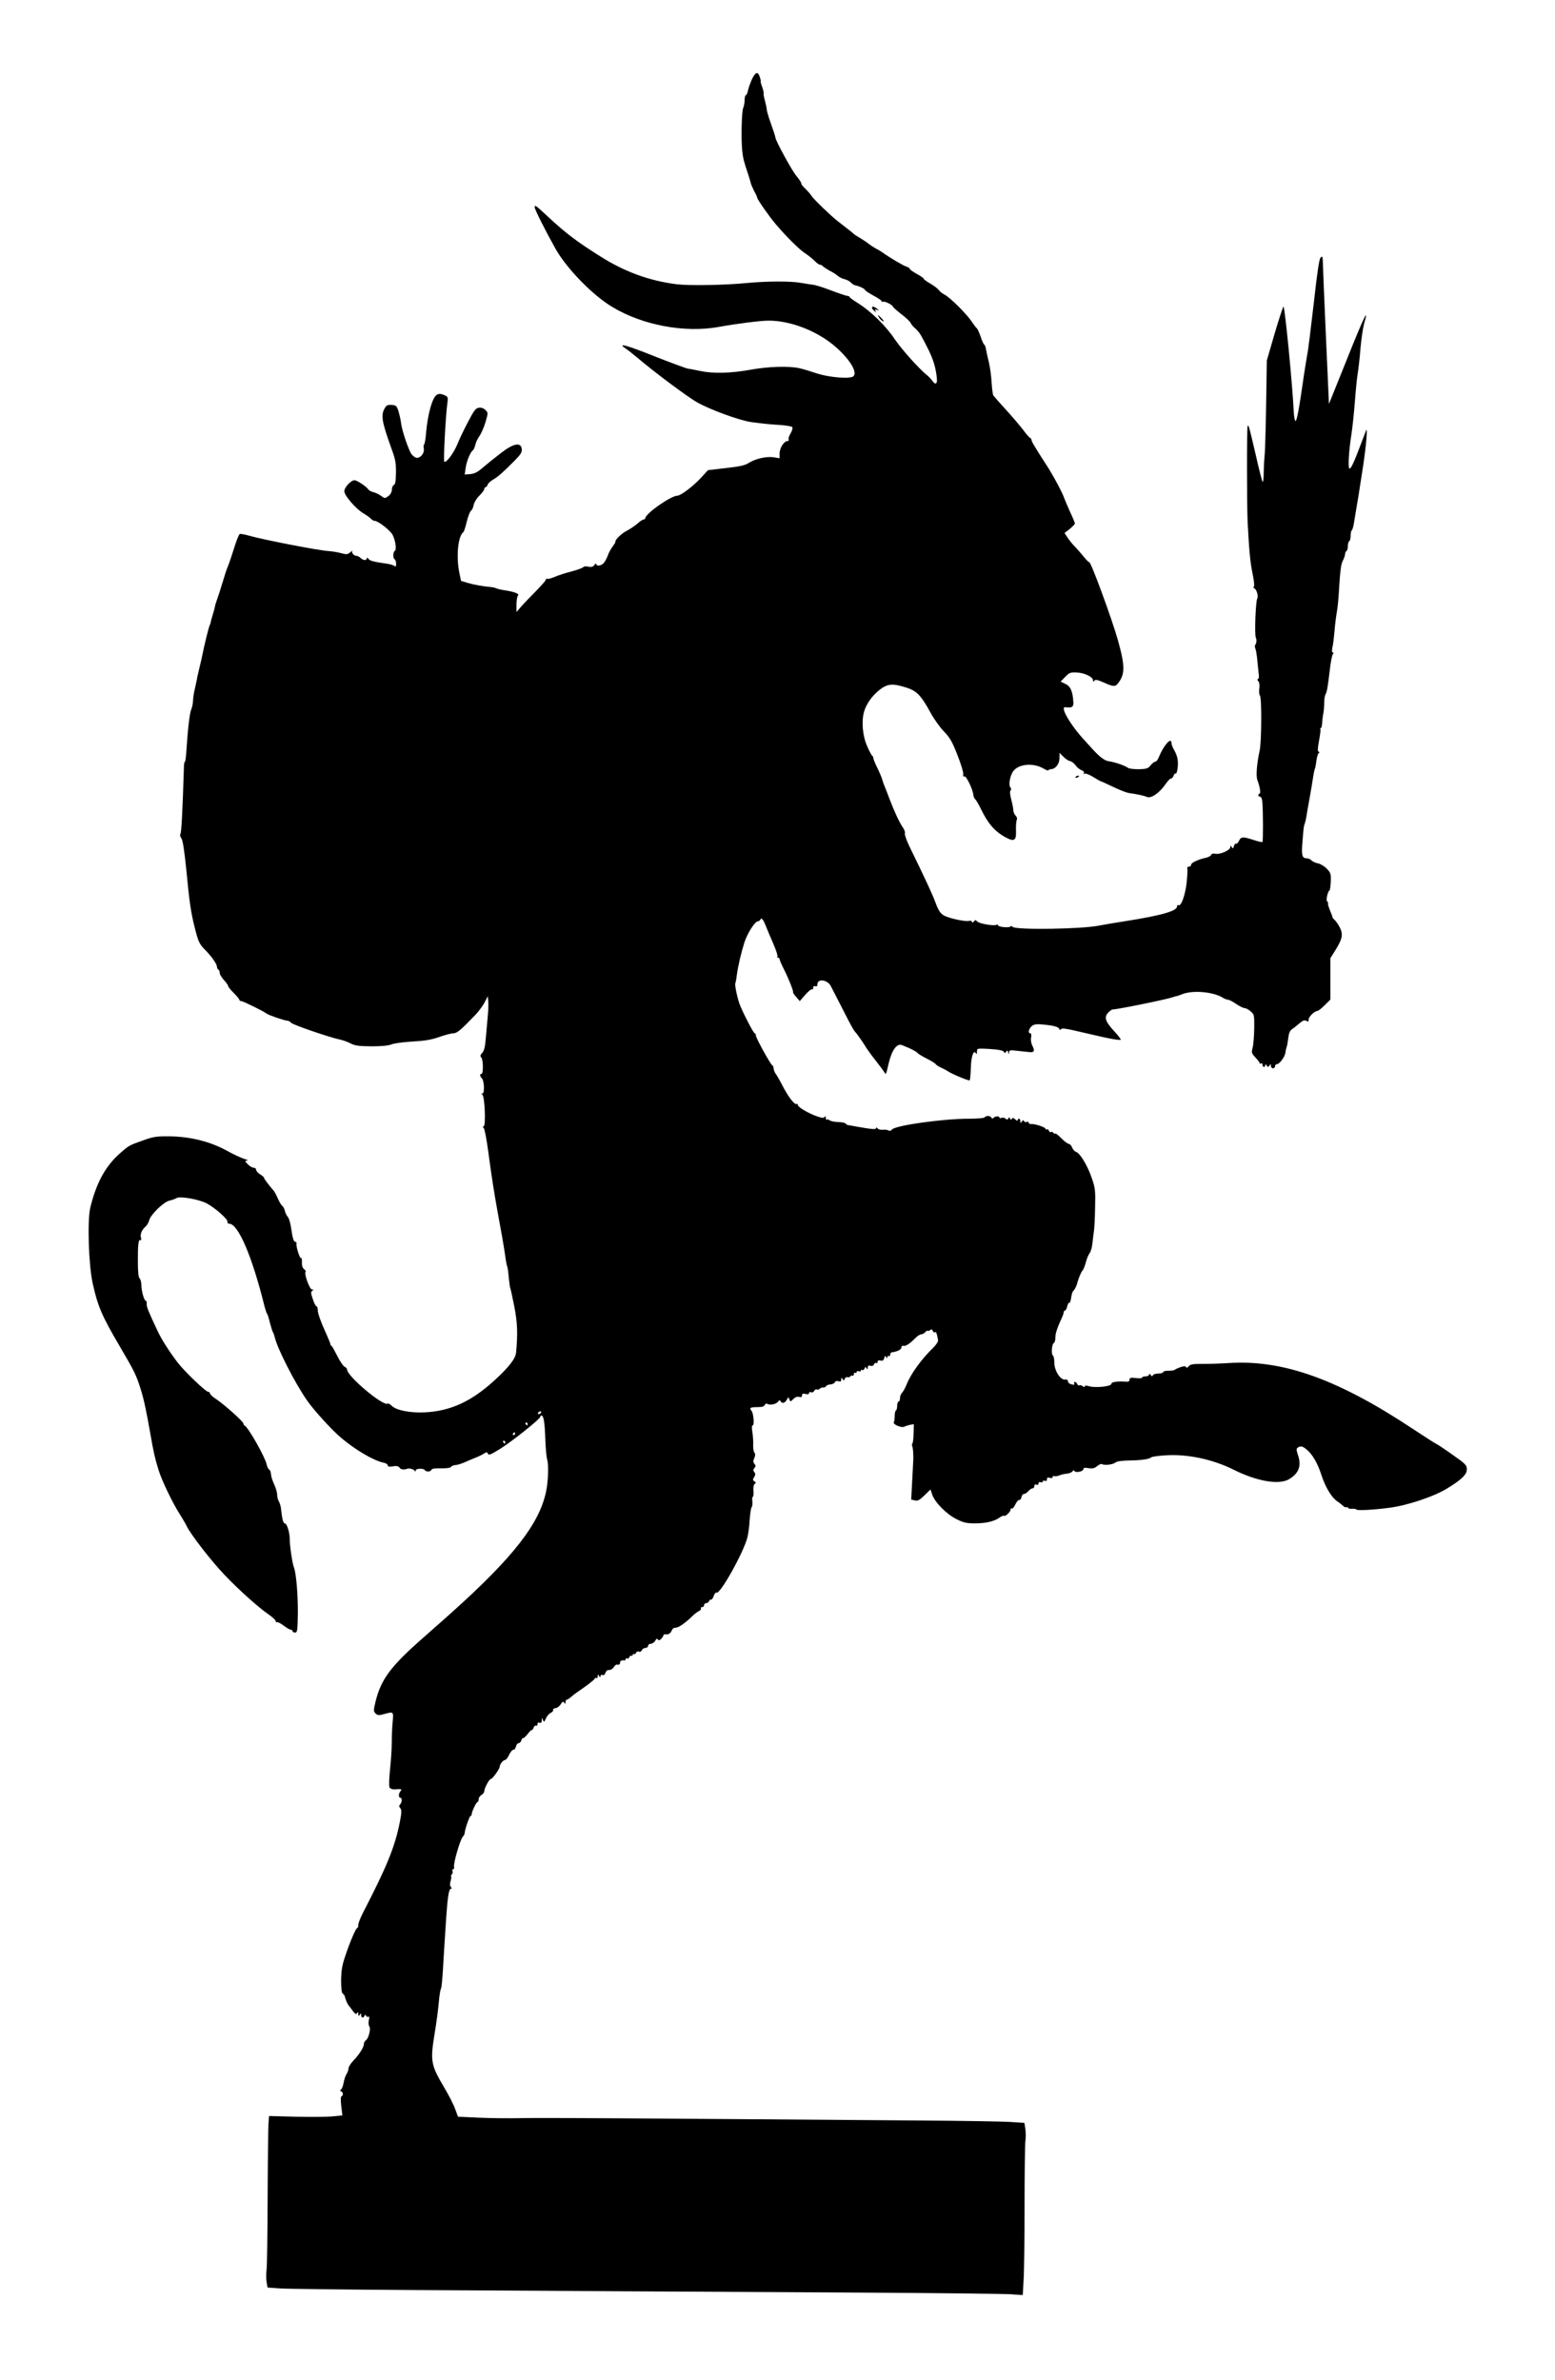<?xml version="1.0" standalone="no"?>
<!DOCTYPE svg PUBLIC "-//W3C//DTD SVG 20010904//EN"
 "http://www.w3.org/TR/2001/REC-SVG-20010904/DTD/svg10.dtd">
<svg version="1.0" xmlns="http://www.w3.org/2000/svg"
 width="1111pt" height="1700pt" viewBox="0 0 1111 1700"
 preserveAspectRatio="xMidYMid meet">
<g transform="translate(0,1700) scale(0.1,-0.1)"
fill="#000000" stroke="none">
<path d="M5372 16433 c-12 -27 -25 -63 -28 -80 -4 -18 -10 -33 -15 -33 -5 0
-9 -16 -9 -36 0 -19 -5 -44 -10 -55 -11 -20 -16 -220 -7 -306 5 -51 12 -79 44
-173 8 -25 16 -52 18 -61 2 -9 13 -33 24 -55 12 -21 21 -42 21 -46 0 -12 89
-139 134 -191 83 -97 170 -182 210 -207 22 -15 52 -39 66 -53 14 -15 30 -27
37 -27 6 0 18 -6 25 -14 8 -7 30 -21 48 -31 19 -9 44 -25 55 -35 11 -9 33 -21
49 -24 17 -4 37 -15 45 -24 9 -9 23 -18 31 -20 29 -5 70 -25 70 -33 0 -4 27
-22 60 -40 33 -17 60 -36 60 -41 0 -5 4 -6 10 -3 10 6 70 -24 70 -36 0 -3 27
-27 60 -53 34 -26 64 -54 67 -64 4 -9 19 -27 34 -39 15 -13 36 -40 46 -61 11
-20 27 -50 35 -67 44 -84 65 -150 72 -232 3 -38 -13 -43 -34 -11 -8 11 -24 28
-35 37 -56 44 -181 183 -232 258 -65 97 -168 197 -260 256 -35 21 -63 42 -63
46 0 4 -8 7 -17 8 -10 1 -61 18 -113 38 -52 20 -110 39 -130 41 -19 2 -59 9
-89 14 -70 13 -246 12 -381 -1 -164 -16 -416 -20 -506 -9 -193 24 -369 88
-542 197 -171 107 -256 172 -383 291 -78 73 -89 81 -89 62 0 -16 81 -176 152
-302 80 -139 263 -327 402 -410 217 -131 518 -187 761 -143 125 23 299 45 357
45 153 0 337 -70 466 -177 107 -90 169 -186 141 -219 -19 -23 -179 -10 -269
21 -41 14 -94 30 -118 35 -74 17 -220 13 -352 -11 -139 -25 -264 -28 -355 -9
-33 7 -73 15 -90 17 -16 3 -126 44 -243 90 -195 78 -266 97 -202 54 14 -9 54
-41 90 -71 109 -93 352 -275 420 -313 93 -53 306 -131 390 -142 93 -12 121
-15 199 -20 47 -3 88 -10 92 -16 4 -7 -2 -27 -13 -45 -11 -18 -17 -38 -13 -44
3 -5 -1 -10 -9 -10 -24 0 -56 -50 -56 -88 l0 -35 -42 7 c-51 8 -130 -10 -178
-40 -27 -18 -65 -26 -163 -37 l-129 -15 -51 -56 c-56 -60 -143 -126 -167 -126
-47 -1 -230 -129 -230 -162 0 -4 -5 -8 -11 -8 -6 0 -27 -13 -45 -30 -19 -16
-53 -39 -76 -51 -38 -19 -86 -66 -81 -79 1 -3 -9 -18 -21 -35 -12 -16 -28 -45
-34 -64 -7 -19 -20 -43 -29 -53 -18 -20 -53 -24 -53 -6 0 6 -6 4 -13 -7 -11
-14 -22 -17 -45 -12 -17 3 -32 2 -34 -3 -2 -5 -39 -19 -83 -31 -44 -11 -100
-29 -124 -40 -24 -10 -47 -16 -52 -13 -5 3 -9 0 -9 -6 0 -6 -33 -43 -72 -83
-40 -40 -88 -90 -105 -110 l-33 -38 0 54 c0 29 5 58 11 64 12 12 -26 27 -101
38 -25 4 -49 10 -54 13 -6 3 -19 7 -30 8 -63 6 -127 17 -172 30 l-50 15 -12
57 c-24 117 -10 264 29 292 4 3 15 37 24 75 10 39 23 73 30 77 7 4 16 23 19
41 4 19 21 48 41 67 19 19 35 40 35 47 0 7 4 13 9 13 5 0 12 8 15 18 3 10 21
26 38 36 37 22 65 46 149 130 47 47 59 65 57 87 -4 53 -58 44 -148 -26 -53
-41 -91 -71 -143 -115 -25 -22 -50 -34 -77 -36 l-40 -3 7 47 c6 47 34 115 52
126 5 4 13 21 17 39 3 17 17 45 29 62 12 16 32 61 43 98 20 68 20 69 0 89 -12
12 -29 18 -46 16 -23 -3 -35 -18 -79 -103 -29 -55 -63 -126 -75 -157 -25 -62
-81 -138 -94 -125 -7 7 10 334 23 423 5 38 3 41 -25 53 -22 9 -36 10 -50 2
-32 -17 -66 -135 -78 -274 -3 -42 -10 -79 -14 -82 -4 -2 -5 -16 -2 -30 5 -30
-21 -65 -49 -65 -10 0 -27 11 -38 25 -21 28 -70 171 -76 226 -2 19 -10 54 -17
79 -13 41 -17 45 -48 48 -27 2 -38 -2 -49 -20 -32 -52 -25 -95 48 -298 26 -71
31 -98 30 -167 -1 -59 -5 -83 -15 -87 -8 -3 -14 -18 -14 -33 -1 -18 -10 -34
-25 -46 -25 -18 -26 -18 -53 2 -16 11 -40 23 -55 26 -15 4 -31 12 -35 19 -14
21 -81 66 -99 66 -26 0 -73 -51 -73 -79 0 -30 83 -126 136 -157 23 -14 48 -31
54 -39 7 -8 19 -15 27 -15 24 0 112 -69 128 -100 20 -39 30 -106 16 -114 -14
-9 -15 -53 -1 -61 6 -3 10 -18 10 -32 0 -19 -3 -23 -12 -15 -7 5 -29 12 -48
15 -103 15 -126 21 -137 35 -8 10 -13 11 -13 4 0 -17 -26 -15 -44 3 -8 8 -21
15 -29 15 -19 0 -39 24 -29 36 4 5 -3 0 -15 -10 -20 -17 -28 -17 -65 -7 -24 7
-63 13 -88 15 -74 4 -468 81 -570 110 -30 9 -60 14 -67 12 -6 -3 -23 -44 -38
-93 -15 -48 -35 -108 -45 -133 -11 -25 -28 -79 -40 -120 -12 -41 -29 -93 -37
-115 -8 -22 -16 -47 -17 -55 -1 -8 -8 -35 -16 -60 -8 -25 -14 -49 -15 -55 0
-5 -4 -15 -7 -21 -6 -10 -38 -138 -58 -239 -5 -22 -14 -60 -20 -85 -6 -25 -13
-56 -15 -70 -3 -14 -9 -43 -14 -65 -6 -22 -11 -58 -12 -80 -1 -22 -7 -49 -12
-60 -11 -22 -24 -128 -34 -277 -3 -54 -8 -98 -12 -98 -3 0 -7 -17 -7 -37 -10
-325 -18 -470 -25 -479 -5 -6 -2 -19 7 -32 10 -14 21 -87 35 -224 22 -229 32
-301 59 -408 26 -105 34 -123 77 -166 45 -45 83 -100 83 -119 0 -8 4 -17 10
-20 5 -3 10 -14 10 -25 0 -10 14 -32 30 -50 17 -18 30 -37 30 -43 0 -5 18 -28
40 -49 22 -22 40 -44 40 -49 0 -5 6 -9 13 -9 13 0 162 -73 181 -89 14 -11 130
-51 149 -51 8 0 20 -7 27 -15 11 -14 276 -105 350 -120 19 -4 53 -16 74 -27
33 -17 60 -20 150 -21 70 0 122 5 141 13 17 8 84 17 150 21 91 5 138 13 194
33 40 14 86 26 100 26 26 0 52 22 158 132 22 24 52 63 65 88 l23 45 3 -34 c2
-19 1 -62 -2 -95 -3 -34 -9 -105 -14 -158 -6 -73 -12 -102 -27 -118 -14 -16
-16 -23 -7 -32 15 -15 16 -118 2 -118 -14 0 -12 -16 3 -32 17 -17 20 -108 4
-108 -9 0 -9 -2 -1 -8 17 -10 26 -219 10 -226 -8 -3 -8 -7 0 -13 6 -4 21 -82
33 -173 24 -180 41 -286 66 -425 27 -146 45 -246 55 -318 5 -38 12 -72 15 -76
2 -5 7 -39 10 -77 4 -37 8 -71 11 -75 2 -4 15 -62 28 -128 23 -117 26 -197 13
-332 -4 -43 -51 -103 -152 -196 -165 -151 -313 -220 -495 -230 -108 -6 -211
14 -243 48 -10 10 -22 17 -28 14 -32 -20 -289 196 -289 243 0 6 -8 16 -19 21
-10 6 -34 41 -52 78 -19 37 -37 70 -41 71 -5 2 -8 8 -8 13 0 4 -11 32 -24 61
-43 93 -66 158 -66 183 0 14 -4 25 -9 25 -5 0 -17 23 -26 51 -15 43 -15 53 -4
60 11 7 11 9 -2 9 -17 0 -58 114 -46 127 4 3 -1 12 -10 18 -11 8 -17 26 -16
49 1 20 -2 34 -7 31 -8 -5 -36 83 -32 103 2 6 -1 12 -6 12 -14 0 -21 23 -32
98 -5 35 -15 71 -24 81 -8 9 -18 28 -21 44 -4 15 -12 31 -19 35 -6 4 -20 27
-31 52 -11 25 -24 50 -30 56 -34 39 -70 87 -69 92 1 4 -12 15 -27 24 -16 10
-29 25 -29 33 0 8 -8 15 -18 15 -10 0 -29 11 -42 25 -22 23 -22 25 -4 26 10 0
1 6 -21 12 -22 7 -79 33 -125 59 -119 65 -260 100 -405 102 -97 1 -119 -2
-190 -28 -100 -35 -104 -37 -162 -88 -108 -93 -174 -213 -218 -393 -22 -90
-12 -411 17 -540 36 -164 65 -232 193 -450 105 -179 117 -203 148 -300 25 -79
41 -155 72 -330 21 -123 34 -179 58 -255 22 -72 100 -235 151 -314 18 -29 41
-67 50 -86 28 -59 176 -250 271 -349 105 -110 241 -231 313 -281 28 -19 51
-41 52 -48 0 -7 4 -11 9 -8 4 3 26 -8 47 -24 21 -16 45 -30 52 -30 6 0 12 -4
12 -10 0 -5 8 -10 18 -10 16 0 18 12 20 137 1 135 -12 288 -28 328 -11 27 -30
154 -30 201 0 49 -20 114 -36 114 -11 0 -19 35 -27 110 -2 14 -8 35 -15 47 -7
12 -12 34 -12 49 0 15 -10 48 -21 72 -12 25 -22 57 -23 73 -1 16 -6 31 -13 33
-6 3 -14 19 -18 37 -12 55 -132 266 -157 277 -5 2 -8 9 -9 15 -1 15 -142 140
-197 176 -23 14 -41 32 -42 39 0 6 -6 12 -14 12 -17 0 -172 149 -218 210 -65
86 -115 165 -145 230 -66 140 -76 166 -75 188 1 12 -2 22 -7 22 -11 0 -31 70
-31 112 0 19 -6 40 -12 47 -9 8 -13 46 -13 114 -1 124 4 169 18 160 6 -4 8 2
4 17 -7 26 6 56 34 81 10 8 21 28 25 44 10 40 103 131 145 140 18 4 41 12 50
18 25 15 159 -8 216 -38 62 -33 155 -116 148 -132 -2 -7 3 -13 13 -13 64 -1
164 -234 253 -595 6 -21 13 -44 18 -50 4 -5 13 -35 20 -65 8 -30 17 -59 21
-65 4 -5 10 -23 14 -40 20 -81 141 -319 228 -445 49 -71 178 -213 246 -270
102 -86 233 -163 303 -177 16 -3 29 -11 29 -19 0 -9 10 -11 36 -7 27 5 40 2
49 -10 9 -13 31 -16 55 -7 13 5 46 -3 52 -14 6 -8 8 -8 8 2 0 14 56 17 65 2 9
-14 43 -12 47 2 3 9 26 12 69 11 38 -1 67 3 71 10 4 6 17 12 30 13 13 0 41 9
63 18 22 10 58 25 80 34 22 8 50 22 62 30 20 12 24 12 29 -1 5 -13 21 -6 89
36 87 55 285 213 285 228 0 5 4 9 9 9 15 0 23 -50 27 -169 2 -62 8 -127 13
-145 12 -36 8 -158 -8 -231 -48 -228 -234 -467 -672 -860 -24 -22 -115 -102
-202 -179 -236 -207 -304 -298 -344 -459 -15 -63 -15 -69 0 -85 15 -14 23 -15
62 -4 68 18 67 20 60 -60 -4 -40 -6 -104 -6 -143 0 -38 -5 -123 -12 -188 -7
-68 -9 -124 -4 -133 5 -9 20 -15 35 -14 49 4 57 1 44 -12 -15 -15 -16 -48 -2
-48 14 0 13 -33 -2 -48 -8 -8 -8 -15 2 -27 10 -12 10 -31 -4 -101 -35 -175
-90 -311 -263 -646 -18 -35 -33 -73 -33 -85 0 -13 -3 -23 -8 -23 -9 0 -52 -99
-87 -205 -21 -62 -27 -100 -28 -168 0 -60 4 -91 12 -96 7 -5 14 -14 15 -22 4
-19 18 -52 28 -64 5 -5 18 -23 29 -38 17 -22 24 -26 30 -15 6 10 9 8 9 -7 0
-17 2 -17 10 -5 8 13 10 12 10 -2 0 -21 16 -24 24 -5 5 9 7 9 12 -1 3 -6 10
-9 16 -6 7 4 8 -5 3 -25 -4 -18 -2 -37 4 -45 12 -15 -6 -87 -26 -99 -7 -4 -13
-16 -13 -25 0 -23 -34 -77 -75 -119 -19 -20 -35 -45 -35 -55 0 -10 -6 -29 -14
-41 -8 -12 -17 -40 -21 -62 -4 -22 -12 -44 -18 -48 -9 -6 -9 -10 1 -14 14 -6
16 -30 2 -35 -6 -2 -7 -27 -2 -70 l8 -67 -75 -7 c-41 -4 -159 -4 -262 -2
l-187 5 -4 -56 c-2 -31 -5 -271 -6 -534 -1 -263 -4 -494 -8 -513 -3 -19 -3
-54 0 -78 l7 -44 82 -6 c45 -4 485 -9 977 -12 492 -2 1174 -7 1515 -9 341 -2
1077 -6 1635 -9 558 -3 1054 -9 1101 -12 l86 -6 6 104 c4 56 7 295 7 530 0
235 3 446 6 467 4 22 3 60 0 84 l-7 45 -92 6 c-51 4 -348 9 -662 11 -2101 16
-2689 20 -2830 17 -88 -2 -228 -1 -312 3 l-151 7 -21 57 c-11 31 -46 99 -77
151 -96 162 -101 188 -69 385 13 77 26 178 30 225 4 47 11 90 15 95 4 6 11 71
15 145 4 74 9 149 10 165 1 17 5 80 9 140 13 207 22 265 38 265 7 0 6 5 -1 13
-7 9 -8 24 -1 45 5 18 6 32 2 32 -3 0 -1 5 5 11 6 6 9 18 6 25 -3 8 -1 14 5
14 6 0 8 8 6 17 -6 23 43 193 62 214 8 8 14 21 14 27 0 22 34 122 42 122 4 0
8 5 8 12 0 18 33 88 42 88 4 0 8 9 8 20 0 10 9 24 20 30 11 6 20 18 20 28 1
22 36 87 47 86 11 0 63 72 63 88 1 18 25 48 39 48 6 0 19 17 29 38 10 20 23
36 30 35 6 -2 14 8 18 22 3 14 12 25 19 25 8 0 17 9 20 21 4 11 9 18 12 15 3
-3 19 11 34 31 16 20 29 32 30 27 0 -5 4 1 10 14 5 13 13 20 19 17 5 -3 10 1
10 10 0 11 5 15 15 11 10 -4 15 1 16 17 0 20 1 21 8 3 7 -18 9 -17 21 10 7 17
23 35 34 40 12 5 20 15 18 22 -1 7 6 12 17 12 10 0 26 12 36 26 13 21 19 24
26 13 7 -11 9 -10 9 4 0 9 4 17 8 17 5 0 20 9 33 21 13 12 57 44 97 71 39 28
72 55 72 60 0 5 5 6 10 3 6 -3 10 2 10 12 0 15 2 16 10 3 7 -12 10 -12 10 -1
0 7 6 11 14 8 9 -4 17 2 21 14 4 10 11 20 16 20 5 1 14 2 20 3 6 0 17 9 24 19
7 10 16 18 19 18 20 -3 26 1 26 14 0 14 12 19 33 16 4 0 7 4 7 10 0 5 5 7 10
4 6 -3 13 1 16 9 3 9 10 13 15 10 5 -3 9 0 9 6 0 6 4 9 9 6 5 -3 11 1 15 9 3
8 12 12 21 9 8 -4 17 1 21 10 3 9 15 16 25 16 10 0 19 7 19 15 0 8 9 15 20 15
10 0 24 10 31 21 8 15 13 18 19 10 5 -9 11 -8 24 4 9 9 16 21 16 26 0 5 9 8
21 6 13 -1 26 6 33 18 6 11 12 22 14 24 1 2 11 5 21 6 21 1 68 34 116 81 17
17 39 33 48 37 10 4 16 12 15 19 -2 7 3 12 10 10 6 -1 12 5 12 13 0 8 7 15 15
15 9 0 18 7 21 15 4 8 10 13 14 10 4 -3 13 9 19 26 6 17 15 28 20 24 25 -15
194 288 221 395 6 25 14 81 16 125 3 43 9 84 14 90 5 6 7 25 5 43 -2 18 -1 32
4 32 4 0 6 19 4 42 -2 26 2 45 9 50 10 6 10 10 -2 18 -13 8 -13 13 -2 30 10
17 10 25 1 36 -9 11 -9 17 1 29 10 12 10 18 0 30 -10 12 -10 21 -1 41 8 19 8
30 1 39 -6 7 -10 32 -9 56 1 24 -1 65 -6 92 -5 33 -4 47 3 47 13 0 5 89 -9
104 -18 20 -8 26 40 26 35 0 51 4 55 16 4 9 11 12 18 7 19 -11 61 -3 76 15 10
13 15 14 18 5 9 -20 32 -15 45 9 11 21 13 22 19 4 6 -19 7 -19 28 2 13 13 28
19 41 15 15 -4 21 -1 21 11 0 12 6 15 25 10 16 -4 25 -2 25 6 0 7 7 10 15 6 9
-3 18 1 22 10 3 8 12 13 19 10 7 -3 16 -1 19 4 4 6 15 10 25 10 10 0 20 4 22
10 2 5 15 11 30 12 15 1 30 8 33 16 3 8 12 11 25 7 15 -5 20 -2 20 12 0 15 2
16 10 3 8 -12 10 -12 15 2 4 9 13 14 20 12 7 -3 16 0 20 5 3 6 11 9 16 6 5 -4
9 1 9 10 0 9 5 13 10 10 6 -3 10 -1 10 5 0 7 7 10 15 6 8 -3 15 -1 15 5 0 6 5
7 10 4 6 -3 13 1 16 10 6 13 8 14 15 3 7 -10 9 -9 9 5 0 13 5 17 19 12 12 -3
21 0 25 10 3 9 10 13 16 10 5 -3 10 0 10 8 0 10 7 13 21 10 15 -4 22 0 26 17
4 16 8 18 14 8 7 -10 9 -11 9 0 0 7 5 10 10 7 6 -3 10 1 10 9 0 9 5 17 10 17
40 5 70 20 70 35 0 9 7 14 17 12 17 -3 44 16 88 60 12 12 29 22 37 22 9 0 21
7 28 15 7 9 15 13 18 10 3 -3 11 0 17 5 9 8 14 6 19 -5 3 -9 10 -14 16 -10 9
5 14 -10 22 -57 2 -9 -13 -32 -32 -51 -86 -83 -163 -189 -193 -266 -10 -24
-24 -50 -32 -58 -8 -8 -15 -25 -15 -39 0 -13 -4 -24 -10 -24 -5 0 -10 -13 -10
-29 0 -17 -4 -32 -9 -35 -5 -3 -9 -21 -9 -40 0 -19 -3 -39 -6 -44 -9 -15 55
-42 74 -32 10 5 29 11 43 14 l26 4 -2 -69 c-1 -38 -5 -69 -9 -69 -4 0 -3 -13
2 -28 4 -16 6 -56 5 -88 -2 -32 -6 -110 -9 -171 l-6 -113 26 -6 c21 -5 33 1
69 36 l43 42 12 -36 c18 -55 102 -140 172 -175 51 -26 73 -31 132 -31 80 0
139 14 177 41 14 10 29 16 32 13 8 -8 47 28 47 44 0 7 4 11 9 8 5 -3 16 10 25
29 9 19 22 34 29 32 6 -1 13 8 15 21 2 12 10 22 18 22 8 0 22 9 31 20 10 11
23 20 30 20 7 0 13 7 13 16 0 10 6 14 15 10 9 -3 15 0 15 9 0 9 6 12 15 9 8
-4 15 -1 15 5 0 6 7 8 15 5 10 -4 15 0 15 11 0 12 5 15 20 10 12 -4 20 -2 20
5 0 7 6 10 13 7 6 -2 23 0 37 6 14 6 38 11 54 12 16 2 33 9 38 16 6 9 11 10
14 3 6 -15 64 -4 64 12 0 11 9 13 38 8 29 -4 42 -1 61 15 13 11 29 18 35 14
17 -11 79 -3 96 12 9 8 45 13 95 14 89 1 144 9 161 23 7 5 54 11 105 14 153
10 335 -29 481 -102 168 -84 325 -111 397 -69 70 41 91 96 65 171 -13 39 -13
48 -2 55 21 14 35 11 66 -16 40 -34 76 -96 103 -180 28 -86 71 -158 112 -187
18 -12 38 -28 45 -35 8 -7 18 -11 23 -8 5 4 9 2 9 -3 0 -6 14 -9 30 -8 17 1
30 -1 30 -5 0 -9 124 -3 234 12 129 16 324 81 418 140 100 61 138 98 138 134
0 31 -8 39 -102 105 -56 40 -109 75 -117 78 -9 4 -81 50 -161 103 -539 358
-933 499 -1320 474 -63 -4 -151 -7 -194 -6 -63 0 -82 -3 -93 -17 -9 -11 -16
-13 -19 -6 -4 8 -14 8 -39 0 -19 -7 -38 -15 -41 -19 -4 -4 -25 -7 -46 -7 -21
0 -38 -4 -38 -10 0 -5 -15 -10 -34 -10 -19 0 -37 -6 -39 -12 -4 -10 -8 -9 -16
2 -7 10 -11 11 -11 3 0 -7 -11 -13 -25 -13 -14 0 -25 -4 -25 -9 0 -5 -20 -6
-45 -3 -37 4 -45 2 -45 -12 0 -11 -8 -16 -27 -14 -63 4 -103 -2 -103 -16 0
-18 -113 -30 -157 -17 -23 7 -33 6 -33 -1 0 -7 -5 -6 -15 2 -8 6 -18 9 -24 6
-5 -3 -11 1 -15 9 -3 8 -10 15 -16 15 -6 0 -8 -4 -5 -10 7 -11 -6 -13 -29 -4
-9 3 -16 12 -16 20 0 8 -9 13 -22 11 -33 -3 -76 66 -75 121 0 24 -5 47 -10 50
-14 9 -8 85 6 90 6 2 11 18 11 37 0 31 12 68 46 142 8 17 14 36 14 42 0 6 4
11 9 11 5 0 12 14 16 30 4 17 10 28 15 25 4 -2 10 14 13 37 3 22 10 44 14 47
8 5 23 33 28 51 9 38 30 87 39 95 6 6 17 32 24 60 7 27 20 57 27 65 8 9 17 41
20 71 3 29 8 70 11 89 3 19 7 94 8 167 3 121 1 138 -24 210 -30 89 -85 179
-112 186 -10 3 -22 17 -28 31 -5 14 -16 26 -23 26 -8 0 -32 18 -53 39 -21 22
-41 38 -45 35 -4 -2 -10 0 -14 6 -4 6 -11 8 -16 5 -5 -4 -12 1 -15 9 -3 9 -10
13 -15 10 -5 -3 -9 -1 -9 4 0 11 -78 37 -102 34 -10 -1 -18 3 -18 9 0 6 -6 9
-14 6 -8 -3 -17 -1 -20 6 -3 9 -8 8 -15 -3 -9 -13 -11 -13 -11 3 0 9 -4 17
-10 17 -5 0 -10 -5 -10 -11 0 -6 -7 -3 -16 6 -13 12 -19 13 -24 5 -6 -9 -9 -9
-14 1 -5 11 -7 11 -12 1 -5 -10 -9 -10 -20 -1 -7 6 -21 9 -29 5 -8 -3 -15 -2
-15 3 0 12 -33 9 -43 -4 -6 -6 -10 -6 -14 3 -6 14 -39 16 -48 2 -3 -6 -53 -10
-113 -10 -186 0 -526 -48 -549 -77 -7 -9 -17 -12 -25 -7 -7 5 -26 7 -42 5 -16
-1 -32 3 -37 11 -5 7 -9 8 -9 2 0 -12 -28 -10 -130 8 -36 7 -69 12 -73 13 -4
0 -11 5 -15 10 -4 6 -28 11 -54 11 -27 1 -54 7 -61 13 -8 6 -17 8 -20 4 -4 -3
-7 2 -7 13 0 13 -3 15 -8 7 -6 -9 -18 -9 -52 3 -64 22 -140 67 -140 82 0 7 -4
11 -9 7 -14 -8 -61 54 -101 132 -19 37 -41 75 -48 84 -7 9 -14 26 -15 38 -1
11 -4 21 -8 21 -10 0 -119 197 -119 215 0 8 -3 15 -8 15 -7 0 -63 104 -102
193 -20 47 -43 153 -36 166 2 3 7 29 10 56 9 67 32 164 55 236 22 66 75 149
96 149 7 0 15 6 18 13 6 17 20 0 39 -48 9 -22 32 -78 52 -123 20 -46 34 -88
30 -93 -3 -5 0 -9 5 -9 6 0 11 -5 11 -11 0 -6 14 -39 31 -72 34 -67 70 -159
65 -164 -2 -2 8 -17 22 -33 l26 -30 39 45 c22 25 43 42 48 39 5 -3 9 2 9 11 0
11 5 15 15 11 10 -3 15 1 15 14 0 43 73 33 96 -13 6 -12 41 -80 78 -152 64
-126 85 -165 96 -175 7 -6 51 -68 65 -91 19 -32 50 -74 90 -125 22 -28 45 -59
52 -70 13 -22 13 -22 32 61 24 98 59 146 97 130 11 -5 21 -9 24 -10 31 -11 80
-37 85 -45 4 -6 33 -24 65 -40 32 -16 61 -34 65 -40 3 -6 21 -17 38 -25 18 -8
39 -19 47 -25 31 -21 152 -71 158 -66 3 4 7 42 8 85 2 84 19 135 35 110 6 -10
9 -8 9 10 0 24 0 24 91 19 62 -4 94 -10 100 -19 8 -12 10 -12 18 0 7 11 10 10
14 -5 4 -18 5 -18 6 -1 1 17 7 18 59 12 31 -3 69 -8 85 -9 36 -4 42 7 23 45
-9 18 -13 42 -9 60 3 18 1 29 -6 29 -17 0 -13 28 8 49 19 19 43 20 139 7 32
-5 56 -14 59 -23 4 -10 8 -11 13 -4 4 8 31 6 91 -8 46 -11 95 -22 109 -25 14
-3 43 -10 65 -15 88 -21 157 -32 162 -27 3 3 -20 33 -51 66 -61 67 -69 97 -36
130 11 11 23 20 28 20 39 1 391 73 432 88 8 3 20 7 25 7 6 1 23 7 38 13 77 32
224 19 294 -24 12 -8 29 -14 36 -14 8 0 34 -13 58 -30 24 -16 52 -30 61 -30 9
0 29 -10 43 -23 26 -22 27 -26 26 -122 -1 -54 -6 -116 -11 -137 -10 -36 -9
-40 20 -71 16 -17 30 -36 30 -40 0 -5 5 -5 10 -2 6 3 10 -1 10 -9 0 -9 5 -16
10 -16 6 0 10 6 10 13 0 8 4 7 10 -3 9 -13 11 -13 20 0 8 13 10 12 10 -2 0
-10 7 -18 15 -18 8 0 15 7 15 15 0 8 6 15 14 15 18 0 56 52 60 82 1 13 5 30 8
38 4 8 9 38 12 65 4 36 12 54 28 65 12 8 36 27 53 42 23 20 35 24 48 17 14 -8
17 -6 17 10 0 20 43 61 64 61 6 1 29 19 51 41 l40 40 0 147 0 148 38 61 c49
80 54 110 29 160 -11 21 -28 45 -36 52 -9 8 -16 17 -16 21 0 4 -8 25 -17 46
-9 22 -16 44 -15 51 2 6 -2 14 -7 17 -9 6 7 76 18 76 3 0 7 28 9 62 2 57 0 64
-29 94 -17 18 -46 35 -64 38 -18 4 -38 13 -45 21 -7 8 -23 15 -36 15 -31 0
-37 23 -28 122 8 102 9 109 17 128 3 8 8 31 11 50 3 19 12 73 21 120 8 47 20
113 25 148 5 35 12 67 14 71 3 5 8 30 11 57 4 27 11 52 17 55 7 5 7 8 -1 10
-8 3 -7 25 3 79 8 41 12 78 10 82 -3 4 -2 8 3 8 4 0 8 15 9 33 1 17 4 48 8 67
4 19 7 55 7 79 0 24 4 51 9 61 11 20 15 42 31 175 6 55 16 106 22 113 6 8 6
12 -1 12 -6 0 -7 13 -2 38 5 20 11 73 15 117 3 44 11 103 16 132 6 28 14 116
18 195 6 100 13 152 25 173 9 17 16 38 16 47 0 9 5 20 10 23 6 3 10 19 10 35
0 16 5 32 10 35 6 3 10 21 10 40 0 19 4 36 9 39 4 3 11 27 15 53 4 27 12 73
17 103 10 57 13 74 47 295 23 151 35 290 22 260 -4 -11 -22 -58 -40 -105 -46
-122 -69 -172 -79 -166 -11 7 -4 125 14 241 8 50 19 155 25 235 6 80 15 170
20 200 5 30 15 111 20 180 6 69 18 149 26 178 38 130 -1 50 -121 -250 l-130
-323 -22 490 c-12 270 -22 508 -22 530 -1 34 -3 38 -16 25 -10 -11 -24 -104
-49 -330 -20 -173 -40 -336 -46 -362 -5 -27 -16 -96 -25 -155 -32 -226 -50
-323 -59 -320 -5 2 -10 28 -12 58 -10 207 -64 759 -74 759 -3 0 -32 -87 -63
-192 l-56 -193 -5 -325 c-3 -179 -8 -338 -11 -355 -2 -16 -5 -68 -6 -115 0
-47 -4 -78 -9 -70 -4 8 -27 96 -49 195 -47 201 -49 210 -57 203 -6 -7 -6 -558
0 -688 11 -208 18 -281 35 -366 11 -54 15 -91 9 -95 -5 -3 -3 -9 5 -12 15 -6
29 -56 20 -71 -12 -19 -21 -265 -10 -282 7 -12 4 -41 -5 -50 -4 -3 -3 -16 2
-29 5 -12 11 -53 14 -91 4 -38 8 -81 10 -96 2 -16 -1 -28 -7 -28 -5 0 -4 -7 3
-15 8 -9 11 -30 7 -54 -2 -22 -1 -43 5 -49 13 -13 12 -327 -2 -392 -21 -97
-27 -182 -17 -210 18 -46 26 -95 17 -98 -15 -5 -12 -22 3 -22 8 0 14 -15 16
-37 6 -69 6 -281 1 -287 -3 -2 -32 4 -64 15 -77 25 -90 24 -104 -7 -7 -14 -16
-23 -21 -20 -5 3 -11 -4 -15 -17 -5 -18 -8 -20 -16 -7 -8 13 -10 13 -10 -1 0
-21 -72 -53 -105 -47 -17 4 -28 1 -32 -8 -2 -7 -19 -16 -36 -20 -56 -12 -107
-36 -107 -50 0 -8 -7 -14 -16 -14 -9 0 -14 -6 -11 -13 3 -8 0 -54 -5 -103 -10
-89 -40 -170 -58 -159 -6 4 -10 0 -10 -8 0 -34 -110 -65 -375 -107 -71 -11
-154 -25 -184 -31 -126 -25 -589 -32 -616 -9 -8 7 -15 8 -15 4 0 -5 -20 -8
-45 -6 -25 2 -45 8 -45 14 0 5 -4 7 -9 3 -17 -10 -122 7 -138 23 -13 13 -16
13 -25 1 -7 -10 -11 -11 -14 -2 -3 7 -12 9 -20 6 -22 -8 -145 18 -181 39 -24
14 -38 35 -59 91 -24 65 -71 165 -186 401 -21 44 -36 86 -33 94 3 7 -3 26 -13
40 -26 37 -66 124 -97 207 -15 39 -30 79 -35 90 -5 11 -12 31 -16 45 -3 14
-19 51 -35 84 -16 32 -29 64 -29 71 0 7 -4 15 -8 17 -4 2 -21 32 -36 68 -33
73 -42 176 -23 245 15 56 60 119 114 160 55 42 90 45 186 15 77 -24 108 -56
177 -183 23 -42 65 -101 93 -130 43 -44 60 -73 97 -168 25 -63 44 -125 42
-137 -2 -15 1 -21 8 -17 12 7 60 -90 64 -131 2 -14 8 -29 13 -32 6 -4 25 -36
42 -71 50 -104 100 -161 177 -202 61 -33 76 -22 73 49 -1 31 1 65 5 74 5 11 2
23 -8 33 -9 9 -16 26 -16 38 0 12 -7 47 -15 77 -9 34 -11 58 -5 64 6 6 6 14
-1 22 -15 18 -2 88 22 118 40 51 144 59 216 16 18 -10 33 -16 33 -12 0 4 10 8
23 9 31 3 57 39 57 81 l0 35 28 -28 c16 -16 37 -30 48 -31 10 -2 27 -15 38
-29 10 -15 30 -31 43 -36 15 -5 21 -14 17 -21 -4 -7 -3 -8 5 -4 6 4 34 -6 61
-23 28 -17 52 -31 55 -31 3 0 42 -18 88 -40 46 -22 97 -42 113 -44 58 -8 109
-19 126 -27 30 -16 93 27 138 94 14 20 30 37 37 37 6 0 15 9 18 20 4 11 10 18
14 15 12 -7 22 68 14 106 -3 19 -15 48 -25 64 -10 17 -18 38 -18 48 0 47 -56
-16 -90 -100 -7 -18 -18 -33 -25 -33 -8 0 -23 -12 -34 -26 -18 -23 -28 -26
-84 -28 -35 0 -70 4 -78 10 -21 16 -100 43 -137 47 -30 4 -67 32 -120 91 -9
10 -32 35 -50 55 -104 112 -182 246 -140 240 47 -6 58 1 57 34 -4 78 -20 115
-56 132 l-35 17 33 34 c29 30 37 33 83 31 56 -3 116 -32 116 -57 0 -12 2 -12
9 -2 6 10 20 8 66 -12 68 -31 83 -32 102 -8 52 66 52 125 1 307 -42 151 -196
570 -206 560 -2 -2 -20 15 -38 38 -19 23 -49 58 -68 77 -18 19 -41 48 -51 64
l-19 29 37 29 c20 17 37 34 37 39 0 5 -15 42 -34 82 -18 40 -36 83 -41 96 -12
38 -78 162 -126 236 -86 133 -109 172 -109 183 0 5 -4 12 -10 14 -5 2 -28 28
-50 58 -23 30 -78 95 -123 144 -45 49 -85 95 -90 102 -4 7 -9 48 -12 91 -2 43
-11 107 -19 143 -9 36 -18 78 -21 94 -2 16 -8 32 -13 35 -5 3 -17 30 -26 58
-10 29 -22 55 -27 59 -5 3 -21 24 -35 45 -31 50 -156 175 -194 194 -16 8 -35
23 -42 33 -7 10 -34 31 -60 46 -27 15 -48 31 -48 35 0 4 -22 20 -50 35 -27 15
-50 31 -50 36 0 5 -11 12 -24 16 -20 5 -126 68 -171 101 -6 5 -26 17 -45 27
-19 10 -44 27 -55 36 -11 9 -38 27 -60 40 -22 13 -42 26 -45 29 -3 4 -25 22
-50 41 -25 19 -54 42 -64 50 -48 37 -173 157 -187 180 -9 14 -30 38 -47 54
-17 16 -29 32 -27 36 2 4 -14 28 -36 55 -33 40 -147 249 -149 273 0 7 -13 47
-45 137 -9 28 -17 57 -17 65 0 8 -6 36 -13 62 -7 25 -11 48 -9 51 2 2 -2 23
-10 45 -9 23 -13 42 -11 42 2 0 -1 14 -6 30 -15 42 -31 37 -57 -17z m-1507
-9523 c-3 -5 -11 -10 -16 -10 -6 0 -7 5 -4 10 3 6 11 10 16 10 6 0 7 -4 4 -10z
m-95 -80 c0 -5 -2 -10 -4 -10 -3 0 -8 5 -11 10 -3 6 -1 10 4 10 6 0 11 -4 11
-10z m-90 -70 c0 -5 -5 -10 -11 -10 -5 0 -7 5 -4 10 3 6 8 10 11 10 2 0 4 -4
4 -10z m-70 -60 c0 -5 -2 -10 -4 -10 -3 0 -8 5 -11 10 -3 6 -1 10 4 10 6 0 11
-4 11 -10z"/>
<path d="M6230 14801 c0 -5 8 -15 17 -22 14 -12 16 -12 8 0 -6 11 -4 13 11 8
18 -7 18 -7 0 8 -22 17 -36 19 -36 6z"/>
<path d="M6282 14730 c7 -11 19 -22 28 -25 8 -4 4 5 -9 19 -29 31 -36 33 -19
6z"/>
<path d="M7685 11450 c-3 -6 1 -7 9 -4 18 7 21 14 7 14 -6 0 -13 -4 -16 -10z"/>
</g>
</svg>

